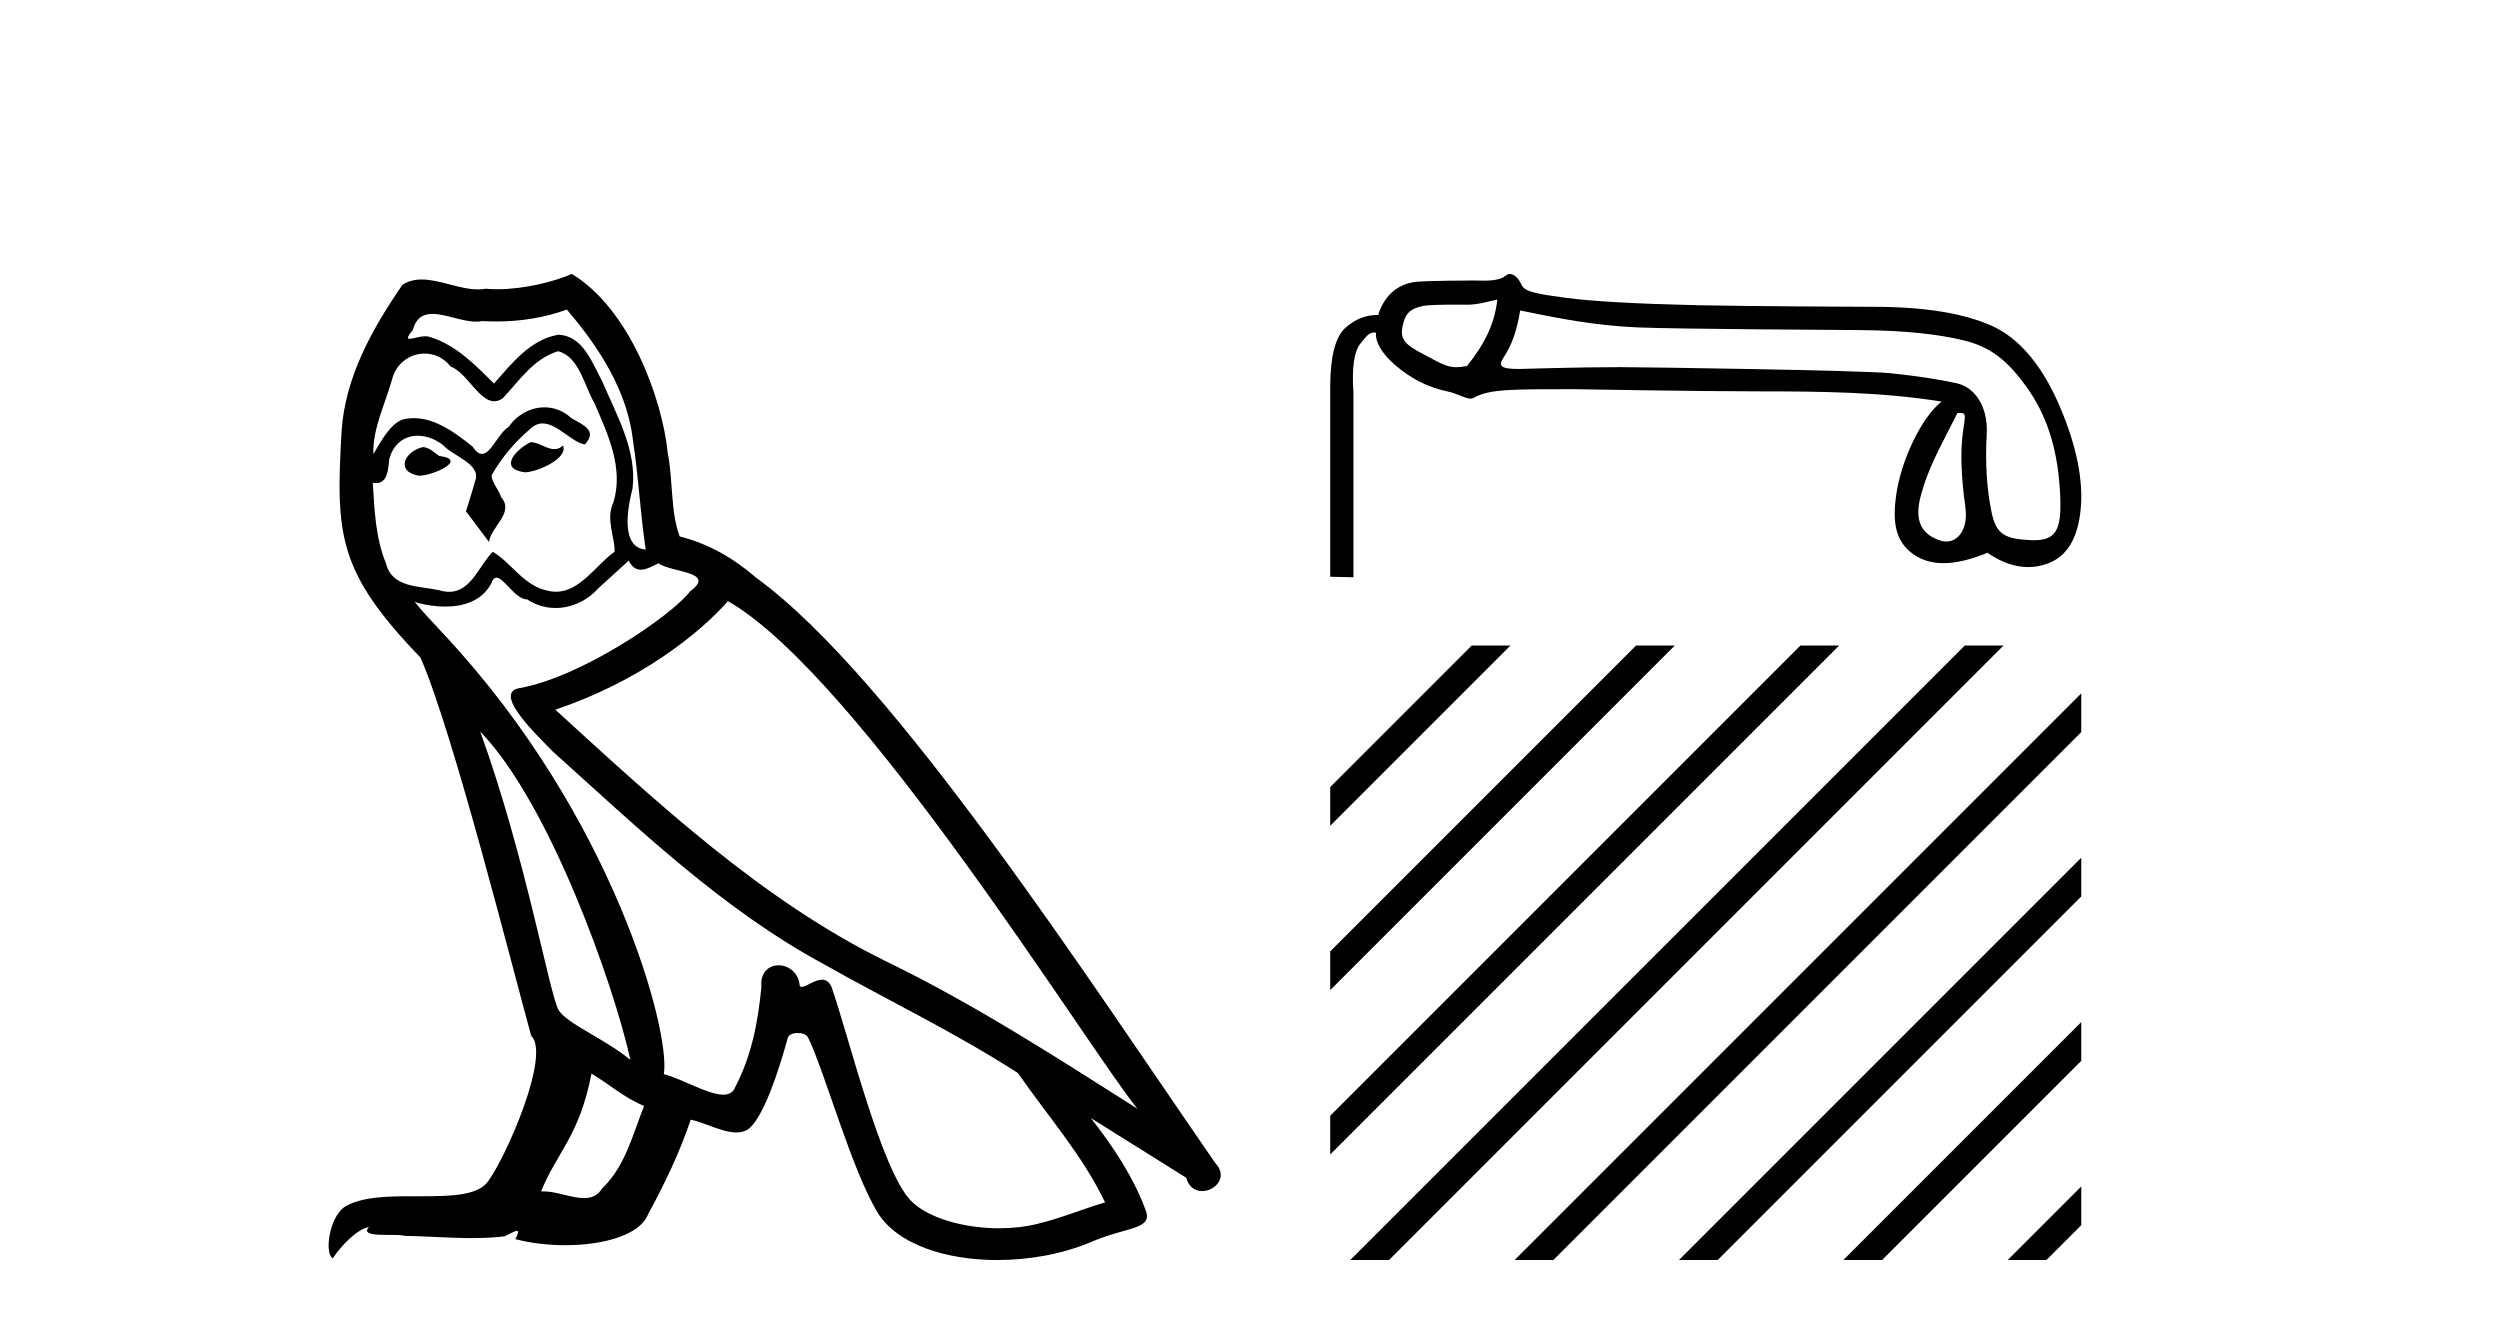 <?xml version='1.0' encoding='UTF-8' standalone='yes'?><svg xmlns='http://www.w3.org/2000/svg' xmlns:xlink='http://www.w3.org/1999/xlink' width='77.0' height='41.0' ><path d='M 16.344 13.619 C 15.888 13.839 15.331 14.447 16.175 14.548 C 16.581 14.531 17.509 14.109 17.34 13.721 L 17.34 13.721 C 17.253 13.804 17.164 13.834 17.074 13.834 C 16.835 13.834 16.59 13.619 16.344 13.619 ZM 13.019 13.771 C 12.461 13.906 12.174 14.514 12.884 14.649 C 12.895 14.65 12.907 14.651 12.921 14.651 C 13.329 14.651 14.441 14.156 13.525 14.042 C 13.373 13.94 13.221 13.771 13.019 13.771 ZM 17.458 9.534 C 18.454 10.699 19.332 12.049 19.501 13.603 C 19.67 14.717 19.721 15.831 19.889 16.928 C 19.096 16.861 19.332 15.628 19.484 15.038 C 19.619 13.873 18.995 12.792 18.556 11.762 C 18.252 11.205 17.965 10.328 17.188 10.311 C 16.327 10.463 15.77 11.189 15.213 11.813 C 14.639 11.239 14.031 10.615 13.238 10.378 C 13.197 10.363 13.15 10.357 13.101 10.357 C 12.923 10.357 12.715 10.435 12.619 10.435 C 12.536 10.435 12.538 10.377 12.715 10.159 C 12.822 9.78 13.045 9.668 13.32 9.668 C 13.722 9.668 14.236 9.907 14.669 9.907 C 14.734 9.907 14.798 9.901 14.859 9.889 C 15.001 9.897 15.144 9.901 15.287 9.901 C 16.025 9.901 16.765 9.789 17.458 9.534 ZM 17.188 10.817 C 17.847 10.986 17.999 11.898 18.319 12.438 C 18.725 13.383 19.214 14.413 18.893 15.476 C 18.64 15.983 18.961 16.624 18.927 16.996 C 18.364 17.391 17.87 18.226 17.122 18.226 C 17.041 18.226 16.956 18.216 16.868 18.194 C 16.125 18.042 15.753 17.333 15.179 16.996 C 14.764 17.397 14.518 18.228 13.834 18.228 C 13.74 18.228 13.637 18.212 13.525 18.178 C 12.9 18.042 12.073 18.11 11.888 17.35 C 11.567 16.574 11.533 15.713 11.482 14.869 L 11.482 14.869 C 11.52 14.876 11.554 14.879 11.585 14.879 C 11.927 14.879 11.958 14.483 11.989 14.143 C 12.12 13.649 12.474 13.42 12.867 13.42 C 13.132 13.42 13.415 13.524 13.66 13.721 C 13.947 14.042 14.825 14.295 14.639 14.801 C 14.555 15.105 14.454 15.426 14.352 15.747 L 15.061 16.692 C 15.129 16.202 15.855 15.797 15.433 15.308 C 15.365 15.088 15.112 14.801 15.146 14.632 C 15.45 14.092 15.855 13.619 16.327 13.214 C 16.455 13.09 16.585 13.042 16.714 13.042 C 17.167 13.042 17.622 13.635 18.016 13.687 C 18.404 13.265 17.982 13.096 17.594 12.877 C 17.353 12.65 17.062 12.546 16.772 12.546 C 16.35 12.546 15.929 12.766 15.669 13.147 C 15.348 13.339 15.125 13.98 14.844 13.98 C 14.755 13.98 14.66 13.917 14.555 13.755 C 14.04 13.342 13.422 12.879 12.746 12.879 C 12.647 12.879 12.546 12.889 12.445 12.91 C 11.967 13.009 11.538 13.976 11.501 13.976 C 11.5 13.976 11.5 13.975 11.499 13.974 C 11.482 13.181 11.854 12.472 12.073 11.695 C 12.196 11.185 12.633 10.89 13.079 10.89 C 13.371 10.89 13.666 11.016 13.88 11.29 C 14.382 11.476 14.75 12.359 15.223 12.359 C 15.306 12.359 15.392 12.332 15.483 12.269 C 16.007 11.712 16.429 11.053 17.188 10.817 ZM 14.791 22.533 C 16.935 24.744 18.91 30.349 19.417 32.645 C 18.59 31.97 17.458 31.531 17.205 31.109 C 16.935 30.67 16.192 26.399 14.791 22.533 ZM 22.422 18.515 C 26.473 20.845 33.53 32.307 35.032 34.148 C 32.5 32.544 30.001 30.923 27.284 29.606 C 23.468 27.733 20.21 24.694 17.104 21.858 C 19.67 20.997 21.51 19.545 22.422 18.515 ZM 18.218 33.067 C 18.758 33.388 19.248 33.827 19.839 34.063 C 19.484 34.941 19.265 35.92 18.539 36.612 C 18.403 36.832 18.208 36.901 17.986 36.901 C 17.602 36.901 17.135 36.694 16.745 36.694 C 16.718 36.694 16.691 36.695 16.665 36.697 C 17.138 35.515 17.847 34.992 18.218 33.067 ZM 19.366 17.266 C 19.468 17.478 19.599 17.547 19.737 17.547 C 19.919 17.547 20.115 17.427 20.278 17.35 C 20.683 17.637 22.084 17.604 21.257 18.211 C 20.733 18.92 17.937 20.854 15.994 21.195 C 15.155 21.342 16.564 22.668 17.02 23.141 C 19.653 25.504 22.236 28.003 25.393 29.708 C 27.368 30.822 29.444 31.818 31.352 33.05 C 32.264 34.367 33.344 35.582 34.036 37.034 C 33.344 37.237 32.669 37.524 31.96 37.693 C 31.586 37.787 31.18 37.831 30.774 37.831 C 29.659 37.831 28.538 37.499 28.043 36.967 C 27.132 36.005 26.136 31.902 25.612 30.4 C 25.538 30.231 25.432 30.174 25.318 30.174 C 25.09 30.174 24.825 30.397 24.695 30.397 C 24.668 30.397 24.647 30.388 24.633 30.366 C 24.599 29.95 24.28 29.731 23.981 29.731 C 23.685 29.731 23.409 29.946 23.451 30.4 C 23.35 31.463 23.148 32.527 22.641 33.489 C 22.579 33.653 22.449 33.716 22.279 33.716 C 21.799 33.716 20.994 33.221 20.446 33.084 C 20.666 31.784 18.893 25.133 13.694 19.562 C 13.512 19.365 12.72 18.53 12.789 18.53 C 12.797 18.53 12.817 18.541 12.85 18.566 C 13.116 18.635 13.416 18.683 13.712 18.683 C 14.282 18.683 14.84 18.508 15.129 17.975 C 15.173 17.843 15.228 17.792 15.292 17.792 C 15.523 17.792 15.873 18.464 16.243 18.464 C 16.511 18.643 16.811 18.726 17.11 18.726 C 17.6 18.726 18.085 18.504 18.421 18.127 C 18.741 17.84 19.045 17.553 19.366 17.266 ZM 17.61 8.437 C 17.08 8.673 16.151 8.908 15.317 8.908 C 15.195 8.908 15.076 8.903 14.96 8.893 C 14.881 8.907 14.801 8.913 14.719 8.913 C 14.151 8.913 13.539 8.608 12.99 8.608 C 12.78 8.608 12.58 8.652 12.394 8.774 C 11.465 10.125 10.621 11.627 10.52 13.299 C 10.334 16.506 10.419 17.62 12.951 20.254 C 13.947 22.516 15.804 29.893 16.361 31.902 C 16.969 32.476 15.601 35.616 15.027 36.393 C 14.715 36.823 13.892 36.844 13.008 36.844 C 12.912 36.844 12.815 36.844 12.718 36.844 C 11.923 36.844 11.118 36.861 10.621 37.169 C 10.149 37.473 9.98 38.604 10.25 38.756 C 10.503 38.368 11.01 37.845 11.364 37.794 L 11.364 37.794 C 11.027 38.148 12.208 37.98 12.461 38.064 C 13.144 38.075 13.835 38.133 14.528 38.133 C 14.863 38.133 15.198 38.119 15.534 38.081 C 15.686 38.014 15.849 37.911 15.92 37.911 C 15.975 37.911 15.975 37.973 15.872 38.165 C 16.349 38.29 16.886 38.352 17.411 38.352 C 18.592 38.352 19.711 38.037 19.957 37.406 C 20.463 36.477 20.936 35.498 21.274 34.485 C 21.705 34.577 22.247 34.88 22.681 34.88 C 22.808 34.88 22.926 34.854 23.029 34.789 C 23.502 34.468 23.992 32.966 24.262 31.97 C 24.288 31.866 24.428 31.816 24.57 31.816 C 24.707 31.816 24.845 31.862 24.886 31.953 C 25.393 32.966 26.237 36.072 27.047 37.372 C 27.658 38.335 29.141 38.809 30.717 38.809 C 31.71 38.809 32.74 38.622 33.614 38.25 C 34.711 37.777 35.522 37.878 35.285 37.271 C 34.914 36.258 34.273 35.295 33.597 34.435 L 33.597 34.435 C 34.576 35.042 35.556 35.667 36.535 36.275 C 36.615 36.569 36.818 36.686 37.026 36.686 C 37.425 36.686 37.841 36.252 37.429 35.819 C 33.597 30.282 27.503 20.845 23.283 17.789 C 22.607 17.198 21.814 16.743 20.936 16.523 C 20.649 15.78 20.733 14.784 20.565 13.94 C 20.396 12.269 19.383 9.5 17.61 8.437 Z' style='fill:#000000;stroke:none' /><path d='M 46.119 9.227 C 46.031 9.993 45.719 10.605 45.183 11.273 C 45.061 11.298 44.95 11.31 44.843 11.31 C 44.528 11.31 44.25 11.122 43.834 10.905 C 43.275 10.615 43.117 10.453 43.199 10.048 C 43.281 9.643 43.44 9.505 43.834 9.422 C 43.994 9.389 44.495 9.383 44.843 9.383 C 45.027 9.383 45.169 9.385 45.192 9.385 C 45.53 9.385 45.798 9.291 46.119 9.227 ZM 46.821 9.562 C 47.981 9.803 49.124 10.03 50.459 10.085 C 51.673 10.135 56.429 10.16 57.305 10.167 C 58.618 10.178 59.682 10.285 60.497 10.487 C 61.313 10.69 61.831 11.099 62.422 11.925 C 63.013 12.752 63.352 13.731 63.44 15.022 C 63.524 16.269 63.376 16.639 62.645 16.639 C 62.619 16.639 62.593 16.638 62.566 16.637 C 61.772 16.599 61.487 16.486 61.339 15.769 C 61.191 15.052 61.142 14.256 61.191 13.38 C 61.24 12.505 60.812 11.927 60.276 11.807 C 59.74 11.686 59.056 11.582 58.224 11.495 C 57.392 11.407 50.677 11.308 49.909 11.308 C 48.526 11.308 46.88 11.364 46.8 11.364 C 46.237 11.364 46.124 11.293 46.321 10.992 C 46.545 10.647 46.712 10.241 46.821 9.562 ZM 60.292 12.717 C 60.576 12.717 60.54 12.724 60.458 13.315 C 60.376 13.906 60.401 14.669 60.532 15.605 C 60.63 16.305 60.306 16.68 59.943 16.68 C 59.885 16.68 59.826 16.67 59.767 16.651 C 59.207 16.466 58.934 16.079 59.17 15.231 C 59.405 14.383 59.722 13.845 60.292 12.717 ZM 46.49 8.437 C 46.419 8.437 46.338 8.533 46.248 8.567 C 46.08 8.632 45.901 8.644 45.712 8.644 C 45.605 8.644 45.494 8.64 45.38 8.64 C 45.323 8.64 44.11 8.642 43.663 8.676 C 43.017 8.725 42.612 9.156 42.448 9.703 C 42.434 9.703 42.42 9.703 42.406 9.703 C 42.061 9.703 41.741 9.831 41.447 10.089 C 41.14 10.357 40.982 10.94 40.971 11.837 L 40.971 17.763 L 41.686 17.78 L 41.686 12.1 C 41.632 11.323 41.706 10.814 41.908 10.573 C 42.094 10.353 42.154 10.242 42.331 10.242 C 42.347 10.242 42.364 10.243 42.382 10.245 C 42.35 10.508 42.541 10.872 42.957 11.233 C 43.449 11.66 43.988 11.934 44.574 12.054 C 44.876 12.116 45.13 12.278 45.294 12.278 C 45.326 12.278 45.355 12.272 45.38 12.258 C 45.874 11.968 46.656 11.992 48.473 11.987 C 48.473 11.987 48.473 11.987 48.473 11.987 C 48.549 11.987 52.251 12.054 54.136 12.054 C 56.095 12.054 57.983 12.074 59.8 12.369 C 59.176 12.865 58.562 14.162 58.407 15.219 C 58.28 16.079 58.377 16.664 58.913 17.058 C 59.174 17.249 59.489 17.345 59.859 17.345 C 60.249 17.345 60.7 17.238 61.212 17.025 C 61.638 17.319 62.056 17.466 62.466 17.466 C 62.665 17.466 62.863 17.431 63.058 17.361 C 63.655 17.148 63.997 16.592 64.084 15.695 C 64.172 14.798 63.961 13.747 63.452 12.543 C 62.943 11.339 62.24 10.433 61.343 10.033 C 60.469 9.644 59.259 9.45 57.712 9.45 C 57.669 9.45 53.83 9.436 52.298 9.401 C 50.382 9.357 49.023 9.281 48.218 9.171 C 47.414 9.062 46.963 9 46.864 8.776 C 46.794 8.616 46.669 8.437 46.49 8.437 Z' style='fill:#000000;stroke:none' /><path d='M 45.328 19.883 L 40.971 24.24 L 40.971 25.433 L 46.223 20.181 L 46.521 19.883 ZM 50.39 19.883 L 40.971 29.302 L 40.971 30.495 L 40.971 30.495 L 51.285 20.181 L 51.583 19.883 ZM 55.452 19.883 L 40.971 34.364 L 40.971 35.557 L 56.347 20.181 L 56.645 19.883 ZM 60.514 19.883 L 41.886 38.511 L 41.587 38.809 L 42.781 38.809 L 61.409 20.181 L 61.707 19.883 ZM 64.103 21.356 L 46.948 38.511 L 46.65 38.809 L 47.843 38.809 L 64.103 22.549 L 64.103 21.356 ZM 64.103 26.418 L 52.01 38.511 L 51.712 38.809 L 52.905 38.809 L 64.103 27.611 L 64.103 26.418 ZM 64.103 31.48 L 57.072 38.511 L 56.774 38.809 L 57.967 38.809 L 64.103 32.673 L 64.103 31.48 ZM 64.103 36.542 L 62.134 38.511 L 61.836 38.809 L 63.029 38.809 L 64.103 37.735 L 64.103 36.542 Z' style='fill:#000000;stroke:none' /></svg>